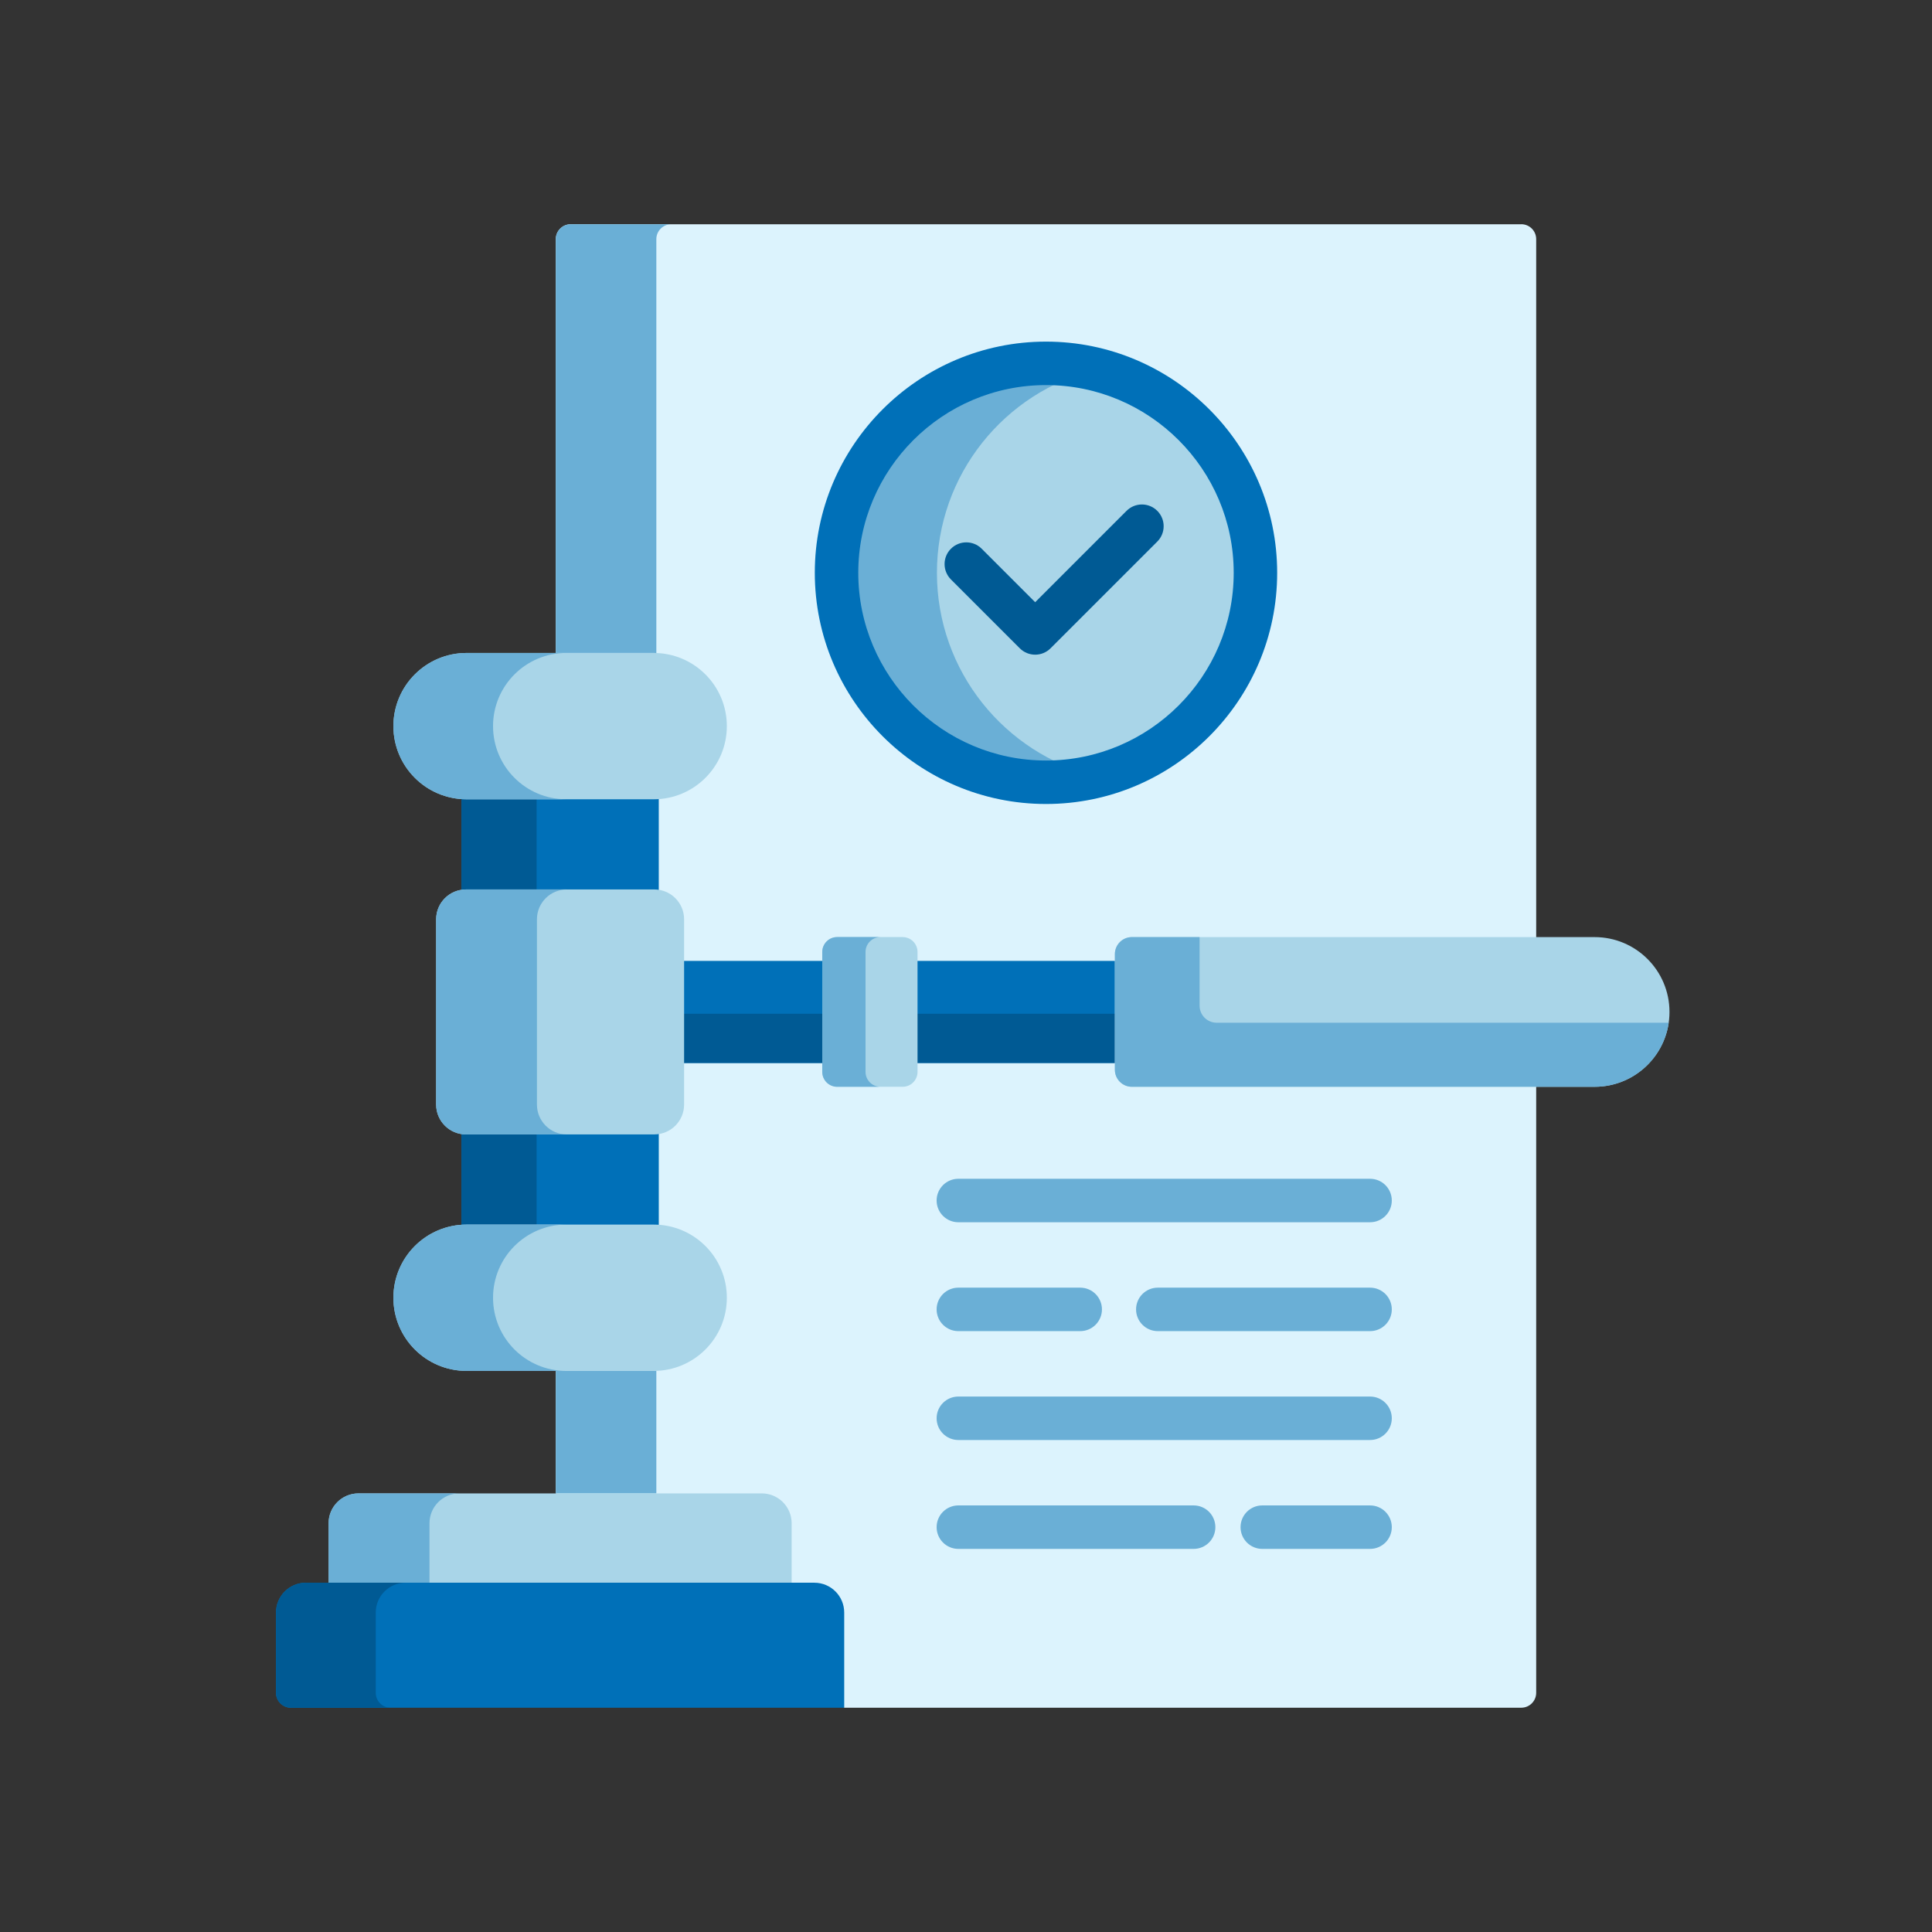 <svg fill="none" height="112" viewBox="0 0 112 112" width="112" xmlns="http://www.w3.org/2000/svg"><rect x="0" y="0" width="112" height="112" fill="#333333" stroke="none"/><path d="m88.19 13h-55.105c-.478 0-.865.387-.865.865v72.708l.23.168h11.712c.863 0 1.562.7 1.562 1.562v3.615h1.486c.863 0 1.562.7 1.562 1.562v5.35l.168.168h39.249c.478 0 .865-.387.865-.865v-84.27c0-.478-.387-.865-.865-.865z" fill="#dcf3fd"/><path d="m37.895 37.853c.052 0 .103.002.154.004v-23.992c0-.478.387-.865.865-.865h-5.829c-.478 0-.865.387-.865.865v23.988z" fill="#6aafd6"/><path d="m37.895 79.472h-5.675v7.101h5.829v-7.105c-.051.002-.103.004-.154.004z" fill="#6aafd6"/><path d="m39.489 55.704h8.346v5.917h-8.346z" fill="#0070b8"/><path d="m53.022 55.704h11.776v5.917h-11.776z" fill="#0070b8"/><path d="m39.489 58.769h8.346v2.853h-8.346z" fill="#005a94"/><path d="m53.022 58.769h11.776v2.853h-11.776z" fill="#005a94"/><path d="m96.782 58.663c0 2.397-1.943 4.34-4.34 4.34h-26.826c-.545 0-.986-.442-.986-.986v-6.706c0-.545.442-.986.986-.986h26.826c2.397 0 4.34 1.943 4.34 4.34z" fill="#a9d5e8"/><path d="m70.528 59.288c-.545 0-.986-.442-.986-.986v-3.978h-3.925c-.545 0-.986.442-.986.986v6.706c0 .545.442.986.986.986h26.826c2.184 0 3.991-1.614 4.294-3.715z" fill="#6aafd6"/><path d="m53.19 55.188v6.949c0 .478-.387.865-.865.865h-3.793c-.478 0-.865-.387-.865-.865v-6.949c0-.478.387-.865.865-.865h3.793c.478 0 .865.387.865.865z" fill="#a9d5e8"/><path d="m50.176 62.137v-6.949c0-.478.387-.865.865-.865h-2.509c-.478 0-.865.387-.865.865v6.949c0 .478.387.865.865.865h2.509c-.478 0-.865-.387-.865-.865z" fill="#6aafd6"/><path d="m37.927 65.596h-10.914c-.09 0-.178-.009-.263-.024v5.599c.098-.007.196-.012.296-.012h10.849c.1 0 .198.005.296.012v-5.599c-.086.015-.173.024-.263.024z" fill="#0070b8"/><path d="m27.014 65.596c-.09 0-.178-.009-.263-.024v5.599c.098-.007.196-.012.296-.012h4.061v-5.563z" fill="#005a94"/><path d="m27.013 51.73h10.914c.09 0 .178.009.263.024v-5.599c-.098.007-.196.012-.296.012h-10.849c-.1 0-.198-.005-.296-.012v5.599c.086-.015.173-.024.263-.024z" fill="#0070b8"/><path d="m27.014 51.73h4.094v-5.563h-4.061c-.1 0-.198-.005-.296-.012v5.599c.086-.015.173-.024.263-.024z" fill="#005a94"/><path d="m39.658 53.292v10.741c0 .956-.775 1.73-1.73 1.73h-10.914c-.956 0-1.73-.775-1.73-1.73v-10.741c0-.956.775-1.73 1.73-1.73h10.914c.956 0 1.73.775 1.73 1.73z" fill="#a9d5e8"/><path d="m31.127 64.034v-10.741c0-.956.775-1.73 1.73-1.73h-5.844c-.956 0-1.73.775-1.73 1.73v10.741c0 .956.775 1.73 1.73 1.73h5.844c-.956-0-1.73-.775-1.73-1.73z" fill="#6aafd6"/><path d="m45.892 91.919v-3.615c0-.956-.775-1.73-1.73-1.73h-23.383c-.956 0-1.73.775-1.73 1.73v3.615z" fill="#a9d5e8"/><path d="m24.907 91.919c-.005-.057-.009-.114-.009-.172v-3.443c0-.956.775-1.73 1.73-1.73h-5.849c-.956 0-1.73.775-1.73 1.73v3.615z" fill="#6aafd6"/><path d="m48.94 99h-32.075c-.478 0-.865-.387-.865-.865v-4.653c0-.956.775-1.73 1.73-1.73h29.48c.956 0 1.73.775 1.73 1.73z" fill="#0070b8"/><path d="m21.783 98.135v-4.653c0-.956.775-1.73 1.73-1.73h-5.783c-.956 0-1.73.775-1.73 1.73v4.653c0 .478.387.865.865.865h5.783c-.478 0-.865-.387-.865-.865z" fill="#005a94"/><path d="m42.136 75.232c0 2.342-1.899 4.241-4.241 4.241h-10.848c-2.342 0-4.241-1.899-4.241-4.241s1.899-4.241 4.241-4.241h10.848c2.342 0 4.241 1.899 4.241 4.241z" fill="#a9d5e8"/><path d="m28.582 75.232c0-2.342 1.899-4.241 4.241-4.241h-5.777c-2.342 0-4.241 1.899-4.241 4.241s1.899 4.241 4.241 4.241h5.777c-2.342 0-4.241-1.899-4.241-4.241z" fill="#6aafd6"/><path d="m42.136 42.094c0 2.342-1.899 4.241-4.241 4.241h-10.848c-2.342 0-4.241-1.899-4.241-4.241 0-2.342 1.899-4.241 4.241-4.241h10.848c2.342 0 4.241 1.899 4.241 4.241z" fill="#a9d5e8"/><path d="m28.582 42.094c0-2.342 1.899-4.241 4.241-4.241h-5.777c-2.342 0-4.241 1.899-4.241 4.241 0 2.342 1.899 4.241 4.241 4.241h5.777c-2.342 0-4.241-1.899-4.241-4.241z" fill="#6aafd6"/><path d="m60.638 45.349c6.706 0 12.142-5.436 12.142-12.142 0-6.706-5.436-12.142-12.142-12.142-6.706 0-12.142 5.436-12.142 12.142 0 6.706 5.436 12.142 12.142 12.142z" fill="#a9d5e8"/><path d="m54.315 33.207c0-5.703 3.932-10.485 9.233-11.789-.932-.229-1.906-.353-2.909-.353-6.706 0-12.142 5.436-12.142 12.142 0 6.706 5.436 12.142 12.142 12.142 1.003 0 1.977-.124 2.909-.353-5.3-1.304-9.233-6.086-9.233-11.789z" fill="#6aafd6"/><path d="m60.637 46.608c-7.39 0-13.402-6.012-13.402-13.402 0-7.39 6.012-13.402 13.402-13.402 7.39 0 13.402 6.012 13.402 13.402 0 7.39-6.012 13.402-13.402 13.402zm0-24.284c-6 0-10.882 4.882-10.882 10.882 0 6 4.882 10.882 10.882 10.882 6 0 10.882-4.882 10.882-10.882 0-6.001-4.882-10.882-10.882-10.882z" fill="#0070b8"/><path d="m60.01 37.952c-.323 0-.645-.123-.891-.369l-3.992-3.992c-.492-.492-.492-1.29 0-1.781.492-.492 1.29-.492 1.782 0l3.101 3.101 5.297-5.297c.492-.492 1.29-.492 1.782 0 .492.492.492 1.29 0 1.782l-6.188 6.187c-.246.246-.568.369-.89.369z" fill="#005a94"/><g fill="#6aafd6"><path d="m79.424 70.855h-23.867c-.696 0-1.26-.564-1.26-1.26 0-.696.564-1.26 1.26-1.26h23.867c.696 0 1.26.564 1.26 1.26 0 .696-.564 1.26-1.26 1.26z"/><path d="m79.424 77.167h-12.305c-.696 0-1.26-.564-1.26-1.26 0-.696.564-1.26 1.26-1.26h12.305c.696 0 1.26.564 1.26 1.26 0 .696-.564 1.26-1.26 1.26z"/><path d="m62.621 77.167h-7.064c-.696 0-1.26-.564-1.26-1.26 0-.696.564-1.26 1.26-1.26h7.064c.696 0 1.26.564 1.26 1.26 0 .696-.564 1.26-1.26 1.26z"/><path d="m79.424 83.479h-23.867c-.696 0-1.26-.564-1.26-1.26 0-.696.564-1.26 1.26-1.26h23.867c.696 0 1.26.564 1.26 1.26 0 .696-.564 1.26-1.26 1.26z"/><path d="m79.424 89.791h-6.248c-.696 0-1.26-.564-1.26-1.26 0-.696.564-1.26 1.26-1.26h6.248c.696 0 1.26.564 1.26 1.26 0 .696-.564 1.26-1.26 1.26z"/><path d="m69.196 89.791h-13.639c-.696 0-1.26-.564-1.26-1.26 0-.696.564-1.26 1.26-1.26h13.639c.696 0 1.26.564 1.26 1.26 0 .696-.564 1.26-1.26 1.26z"/></g></svg>